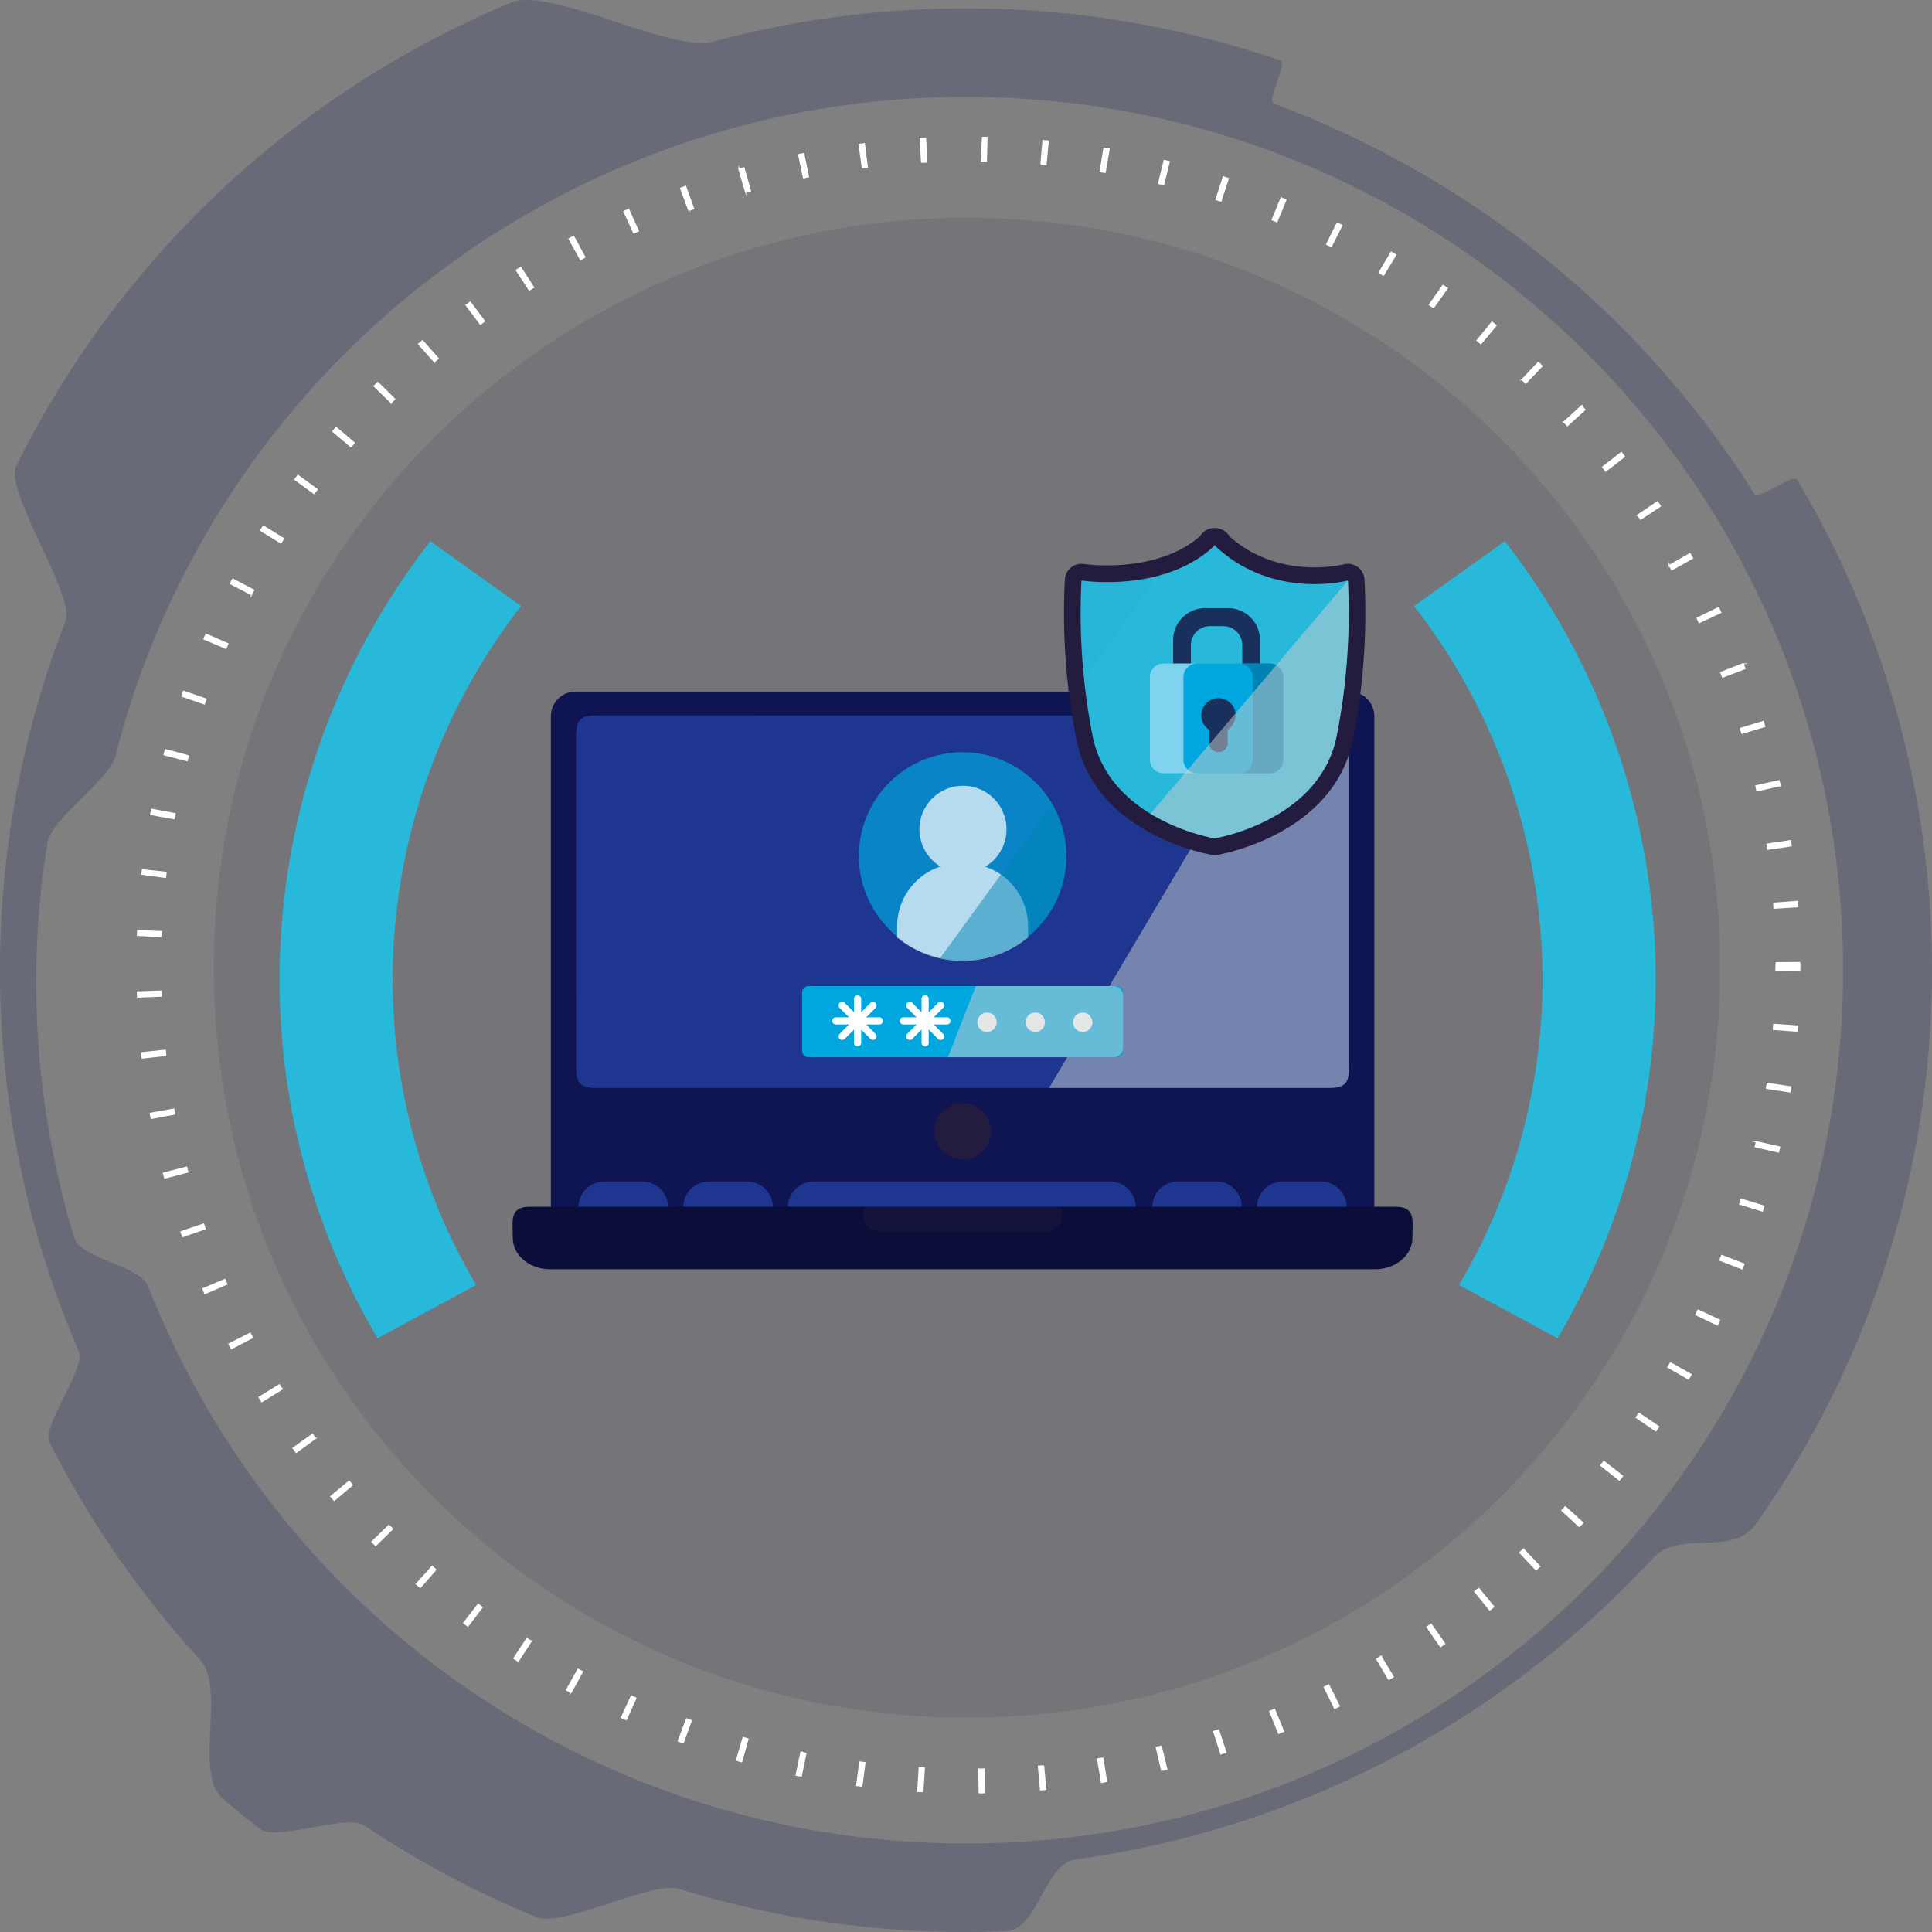 <svg xmlns="http://www.w3.org/2000/svg" xmlns:xlink="http://www.w3.org/1999/xlink" width="470" height="470" viewBox="0 0 470 470">
  <rect x="0" y="0" width="470" height="470" fill="#808080" stroke="none"/>
  <defs>
    <clipPath id="clip-path">
      <rect id="Retângulo_22" data-name="Retângulo 22" width="470" height="470" fill="none"/>
    </clipPath>
    <clipPath id="clip-path-3">
      <rect id="Retângulo_17" data-name="Retângulo 17" width="366.438" height="364.848" fill="#0a0e39"/>
    </clipPath>
    <clipPath id="clip-path-4">
      <rect id="Retângulo_18" data-name="Retângulo 18" width="404.715" height="403.02" fill="#fff"/>
    </clipPath>
    <clipPath id="clip-path-5">
      <rect id="Retângulo_14" data-name="Retângulo 14" width="355" height="224" transform="translate(0 0)" fill="none"/>
    </clipPath>
    <clipPath id="clip-path-7">
      <rect id="Retângulo_2" data-name="Retângulo 2" width="44.804" height="67.829" fill="none"/>
    </clipPath>
    <clipPath id="clip-path-8">
      <rect id="Retângulo_3" data-name="Retângulo 3" width="72.999" height="90.627" fill="none"/>
    </clipPath>
    <clipPath id="clip-path-9">
      <rect id="Retângulo_4" data-name="Retângulo 4" width="30.739" height="38.138" fill="none"/>
    </clipPath>
    <clipPath id="clip-path-10">
      <rect id="Retângulo_5" data-name="Retângulo 5" width="48.495" height="6.042" fill="none"/>
    </clipPath>
    <clipPath id="clip-path-11">
      <rect id="Retângulo_7" data-name="Retângulo 7" width="42.605" height="17.312" fill="none"/>
    </clipPath>
    <clipPath id="clip-path-12">
      <rect id="Retângulo_8" data-name="Retângulo 8" width="11.575" height="26.689" fill="none"/>
    </clipPath>
    <clipPath id="clip-path-13">
      <rect id="Retângulo_9" data-name="Retângulo 9" width="48.239" height="62.751" fill="none"/>
    </clipPath>
    <clipPath id="clip-path-14">
      <rect id="Retângulo_10" data-name="Retângulo 10" width="18.753" height="25.157" fill="none"/>
    </clipPath>
    <clipPath id="clip-path-15">
      <rect id="Retângulo_11" data-name="Retângulo 11" width="354.762" height="198.724" fill="none"/>
    </clipPath>
  </defs>
  <g id="Grafismo" transform="translate(-60 -145)">
    <g id="Grupo_58" data-name="Grupo 58" transform="translate(60 145)">
      <g id="Grupo_57" data-name="Grupo 57" clip-path="url(#clip-path)">
        <g id="Grupo_56" data-name="Grupo 56">
          <g id="Grupo_59" data-name="Grupo 59">
            <g id="Grupo_39" data-name="Grupo 39" opacity="0.2">
              <g id="Grupo_38" data-name="Grupo 38">
                <g id="Grupo_37" data-name="Grupo 37" clip-path="url(#clip-path)">
                  <path id="Caminho_32" data-name="Caminho 32" d="M235,2.036a236.377,236.377,0,0,0-61.617,8.123c-9.922,2.678-39.676-13.439-49.026-9.55A235.5,235.5,0,0,0,3.935,113.4c-2.95,5.962,14.442,31.493,12,37.729a233.884,233.884,0,0,0,3.223,177.579c1.826,4.213-9.138,18.157-7.072,22.242a234.594,234.594,0,0,0,36.5,52.683c6.575,7.16-1.676,27.753,5.738,34.056q4.384,3.722,8.941,7.231c4.051,3.117,21.123-3.69,25.377-.834a235.034,235.034,0,0,0,41.882,22.307c6.354,2.6,28.116-8.914,34.739-6.867A235.888,235.888,0,0,0,235,470q4.956,0,9.867-.207c7.592-.314,9.292-16.405,16.68-17.416a234.814,234.814,0,0,0,140.316-73.06c7.037-7.586,19.379-.216,25.37-8.679a233.312,233.312,0,0,0,10-253.875c-1.026-1.723-9.376,5.043-10.445,3.349A235.538,235.538,0,0,0,309.91,25.228c-1.924-.718,3.444-9.882,1.5-10.548A235.632,235.632,0,0,0,235,2.036m0,446.422A213.414,213.414,0,0,1,36.014,312.845c-1.884-4.83-16.417-6.729-17.947-11.726a213.336,213.336,0,0,1-6.559-95.961c1-6.2,15.087-15.328,16.609-21.342C51.492,91.73,135.251,23.577,235,23.577c117.839,0,213.366,95.11,213.366,212.443S352.839,448.457,235,448.457" transform="translate(0 0)" fill="#0f1453"/>
                </g>
              </g>
            </g>
            <g id="Grupo_45" data-name="Grupo 45" transform="translate(51.781 52.574)" opacity="0.1">
              <g id="Grupo_44" data-name="Grupo 44">
                <g id="Grupo_43" data-name="Grupo 43" transform="translate(0.219 0.426)" clip-path="url(#clip-path-3)">
                  <path id="Caminho_34" data-name="Caminho 34" d="M402.516,218.975c0,100.746-82.033,182.423-183.219,182.423S36.079,319.721,36.079,218.975,118.11,36.55,219.3,36.55s183.219,81.673,183.219,182.425" transform="translate(-36.078 -36.55)" fill="#0a0e39"/>
                </g>
              </g>
            </g>
            <g id="Grupo_48" data-name="Grupo 48" transform="translate(33.285 33.274)">
              <g id="Grupo_47" data-name="Grupo 47">
                <g id="Grupo_46" data-name="Grupo 46" clip-path="url(#clip-path-4)">
                  <path id="Caminho_37" data-name="Caminho 37" d="M232.123,430.622l-.154-.148-.061-5.911h.154c.365,0,.762,0,1.157-.031h.151l.061.151.094,5.877-.368.033c-.364.03-.7.03-1.033.03m-13.575-.272-.274-.033c-.364,0-.73-.031-1.094-.031l-.152-.028.364-6.06.152.028c.4.03.79.03,1.188.064h.152l.03.15Zm28.367-.454-.55-6.029.155-.031c.367,0,.7-.061,1.064-.095h-.031l.367.126.549,5.906Zm-43.22-.882-1.552-.212.821-6,.151.031c.4.059.794.092,1.188.15l.183.033Zm58.043-.937-.975-5.971.154-.027c.4-.064.79-.125,1.188-.186l.18-.03,1,5.969-.243.028c-.365.094-.762.154-1.157.215Zm-72.8-1.486-.183-.031c-.183-.031-.4-.091-.577-.12a4.582,4.582,0,0,0-.611-.122l-.152-.031,1.248-5.937,1.461.456Zm87.474-1.394-1.4-5.907,1.459-.337.063.123,1.4,5.757-.151.033c-.426.088-.823.209-1.218.3Zm-101.993-2.09-.215-.091c-.364-.091-.762-.214-1.155-.3l-.152-.062,1.7-5.818.154.03a5.187,5.187,0,0,0,.668.212l.61.183v.151Zm116.421-1.882-1.859-5.785.154-.036c.151-.058.334-.117.487-.18.212-.062.425-.122.638-.181l.18-.062,1.889,5.762-.273.18-.031-.088c-.335.088-.639.209-.944.3Zm-130.667-2.694-.273-.123c-.335-.119-.7-.245-1.036-.395l-.152-.028,2.132-5.7.608.24a5.045,5.045,0,0,1,.639.245l.154.151-.031.028ZM304.894,416.2l-2.284-5.64.154-.058c.367-.156.732-.3,1.1-.426l.152-.092.091.154,2.254,5.453-.033.03.033.059h-.215c-.183.1-.4.154-.578.242Zm-158.572-3.338-.61-.24c-.243-.119-.456-.212-.7-.332l-.122-.061,2.527-5.486.152.058c.365.156.732.335,1.1.487l.091.186v.027Zm172.211-2.723-2.682-5.456.154-.061c.334-.181.7-.337,1.034-.517l.152-.09.091.153,2.649,5.275-.121.061c-.4.211-.763.39-1.127.573Zm-186.213-3.516.273-.516a9.838,9.838,0,0,0-.942-.515l-.122-.089,2.953-5.3.121.092c.183.091.367.178.519.273.182.091.365.178.547.272l.122.092-.061.15-2.831,5.181-.03-.03v.03l-.031-.03Zm199.359-3.546-3.075-5.211.155-.094c.273-.151.577-.332.881-.515l-.152-.122h.882l-.3.214,2.981,4.938v.033l-.151.061c-.365.211-.73.42-1.066.634Zm-211.655-4.424-.151-.092c-.337-.209-.7-.454-1.037-.666l-.121-.094,3.318-5.06.151.062c.183.148.4.273.611.423l.605.243-.06.092-.091.119-3.226,4.972v0Zm224.287-3.546-3.47-5,.4-.276c.241-.15.486-.331.7-.484l.121-.091.121.12,3.379,4.818-.122.125c-.182.119-.365.243-.548.39Zm-236.552-4.974-1.249-.938,3.713-4.818,1,.788h.58l-.458.243ZM356.274,386.2l-3.806-4.73.273-.209c.245-.214.517-.395.762-.6l.152-.126,3.835,4.672-.122.146c-.334.245-.639.516-.972.757ZM96.131,380.742l-.273-.273c-.244-.214-.517-.427-.76-.669l-.124-.088,4.05-4.546.121.122c.151.12.3.273.458.393a5.715,5.715,0,0,1,.426.395l.121.092-.092.117Zm271.435-4.3-4.139-4.424.089-.091c.152-.122.306-.273.458-.395a4.768,4.768,0,0,1,.426-.424l.152-.123,4.14,4.4Zm-282.3-5.912-.121-.151c-.274-.27-.578-.571-.853-.876l-.121-.094,4.382-4.243.091.123c.273.275.577.576.853.846l.089.156Zm292.86-4.635-4.473-4.093.091-.12c.244-.239.456-.451.669-.693l.246-.335.149.122,4.354,3.97-.092.148ZM75.222,359.5l-.364-.332c-.185-.245-.4-.485-.578-.7l-.122-.123,4.687-3.877.091.089c.244.306.517.61.762.913l.122.148Zm312.645-4.91-4.748-3.758.091-.122c.241-.3.487-.6.729-.941l.091-.117.154.088,4.655,3.639-.089.119c-.273.334-.517.671-.793,1ZM65.938,347.862l-.121-.153c-.124-.153-.213-.3-.335-.488-.121-.145-.243-.329-.394-.515L65,346.589l4.961-3.544.091.117c.213.307.428.576.608.882l.033.031h.426l-.4.3Zm330.815-5.244-5.021-3.424.85-1.244,5.053,3.4-.089.122-.122-.094v.03l.122.064c-.183.272-.365.513-.519.784Zm-339.215-7.09-.061-.187a11.162,11.162,0,0,1-.669-1.027l-.061-.119,5.176-3.185.3.513a2.57,2.57,0,0,1,.3.488l.154-.153-.031.335.092.089-.154.122Zm347.189-5.52-5.263-3.029.759-1.3.122.061,5.174,2.911ZM50.142,322.616l-.091-.153c-.152-.273-.274-.545-.425-.815l-.215-.427,5.419-2.756.7,1.3-.122.091Zm361.619-5.757-5.481-2.637.121-.3c.154-.307.307-.609.458-.911l.061-.151.154.028,5.354,2.547-.089.181a3.852,3.852,0,0,1-.244.515c-.09.184-.182.4-.273.579Zm-368.1-7.635-.578-1.457,5.6-2.361.061.119.458,1.092.061.148-.124.094Zm374.125-6.032-5.66-2.214.151-.421c.122-.273.212-.548.335-.819l.091-.181,5.629,2.18-.028.154c-.121.272-.212.513-.3.757Zm-379.513-7.85-.063-.153c-.061-.211-.152-.425-.213-.6l-.241-.7,5.782-1.973.151.487c.092.27.183.515.274.787l.031.153-.122.061Zm384.473-6.214-5.782-1.788.028-.15c.061-.209.122-.422.215-.663l.212-.637,5.782,1.754ZM33.889,281.1l-.06-.151c-.094-.4-.215-.788-.306-1.183l-.031-.151,5.875-1.517.061.122c.061.3.151.606.243.911l.031.18h1.035Zm392.784-6.336-5.936-1.362.031-.153c.06-.209.089-.389.152-.574.03-.15.061-.3.091-.456l-1.064-.243,1.125-.03h.152l5.784,1.3-.03.183c-.033.184-.094.4-.124.574-.06.214-.091.4-.152.61Zm-396.1-8.178-.03-.187c-.061-.389-.155-.787-.215-1.18l-.028-.15,6-1.089.031.148a8.39,8.39,0,0,0,.182.968l.03.275h-.152l.03.125ZM429.5,260.129l-6-.908v-.153c.031-.214.06-.39.091-.606.03-.184.06-.365.091-.574l.03-.183,6.025.91-.06.27c-.03.183-.03.367-.06.551ZM28.35,251.886v-.214c-.031-.269-.061-.542-.092-.813l-.06-.549,6.056-.637v.151c.061.395.092.79.122,1.181l-.122.212Zm402.889-6.544-6.058-.457v-.242c.031-.359.063-.729.092-1.088l.03-.186,6.088.427-.03.181-.155-.034v.034h.155c-.031.393-.061.788-.092,1.15Zm-404.016-8.3v-.215c0-.392-.03-.788-.03-1.178v-.153l6.056-.214.031.153c0,.365,0,.7.028,1.032v.3l-.151.031Zm404.654-6.547-6.086-.03v-.156c.031-.419.031-.818.031-1.208v-.549l.273-.028h-.152v-.148l5.906-.034.06.76c0,.211-.031.422-.031.635v.758ZM33.129,222.34l-5.936-.334c.03-.453.03-.85.061-1.275v-.15l6.088.245Zm392.206-6.91v-.148c-.031-.4-.061-.791-.091-1.186l.121-.181,5.9-.454v.034h.031l.03.3c0,.332.031.666.061.971l.031.273ZM34.286,207.945l-6.028-.818c.061-.426.092-.822.154-1.211v-.154l6.058.668-.061.574c-.031.273-.061.514-.092.758ZM423.811,201.1l-.03-.154c-.061-.395-.122-.787-.182-1.184v-.148l.121-.062,5.875-.879.031.154c.03.24.06.422.089.635s.063.395.091.6l.033.153ZM36.234,193.642l-5.848-1.061.033-.154c.091-.451.152-.846.244-1.239l.03-.15,5.966,1.119-.061.395c-.061.3-.122.6-.183.938l-.03.153Zm384.962-6.76-.033-.148c-.061-.4-.152-.788-.243-1.153V185.4l.091-.031,5.814-1.3.03.125a9.2,9.2,0,0,0,.213.938l.092.454ZM39.489,179.545l-5.845-1.512.4-1.515,5.876,1.576-.033.153c-.121.395-.213.754-.306,1.155Zm378.082-6.633-.061-.153c-.06-.242-.151-.514-.212-.755l-.061-.122-.091-.393.122-.094,5.691-1.729v.033l.03-.033.151.609c.061.243.154.485.215.73l.061.15ZM43.75,165.729l-.183-.03-5.63-1.937.092-.157c.121-.389.244-.784.4-1.144l.063-.154,5.72,2-.121.332c-.091.306-.213.612-.3.94Zm369.135-6.484-.06-.151c-.122-.362-.274-.726-.426-1.091l-.031-.183,5.663-2.21.028.091h1.1l-1,.242c.089.243.179.487.273.729l.152.39Zm-363.929-7-5.63-2.39.061-.123c.18-.424.334-.79.516-1.183l.061-.123,5.571,2.427Zm358.269-6.272-.213-.392c-.122-.272-.244-.543-.365-.819l-.03-.18.091-.03,5.325-2.579.094.153c.151.3.273.606.425.911l.152.362ZM54.919,139.79v-.727l-5.173-2.7.7-1.363,5.389,2.816-.274.516a4.516,4.516,0,0,1-.335.668Zm345.639-6.639-.061-.119a7.519,7.519,0,0,1-.4-.7l-.124-.177-.121.117-.03-.422h.03v-.908l.244.727,4.961-2.851.03.031.154.214v.027c.182.3.364.638.547.938l.061.156ZM62.286,126.61l-5.144-3.185.092-.215.7-1.118,5.174,3.212-.089.15c-.154.24-.306.484-.458.727Zm330.694-5.762-.092-.12c-.121-.18-.243-.364-.365-.549l-.242-.359h-.426l.273-.184.122-.12,4.9-3.3.091.119a5.3,5.3,0,0,1,.367.515c.121.153.241.331.364.515l.061.122ZM70.32,114.636l-.06-.119-4.81-3.488.091-.117c.213-.309.4-.579.61-.852l.215-.273,4.9,3.575-.091.125a5.409,5.409,0,0,1-.519.695l-.243.395h-.031Zm314.167-5.486-.3-.423c-.183-.214-.334-.426-.517-.64l-.031-.177.031-.064,4.688-3.635.091.12c.243.306.455.577.669.879l.182.215ZM79.3,103.212,74.673,99.3l.091-.153c.276-.3.55-.6.793-.91l.121-.117,4.627,3.941Zm295.874-5.12-.092-.123c-.242-.272-.516-.546-.76-.818h-.3l.151-.15-.182-.151.334-.03,4.323-3.942h.03l.122-.119.152.332-.063.059c.154.151.306.3.458.484l.335.4ZM88.918,92.728v-.367l-4.23-4.117.183-.125.942-.971,4.323,4.271-.853.855.154.147h-.276Zm276.15-4.969-.119-.125c-.276-.24-.549-.516-.823-.79h-.578l.519-.272,4.077-4.3.549.548a5.2,5.2,0,0,0,.456.424l.122.122ZM99.753,82.816l-.273-.362L95.523,78l.152-.089c.213-.184.4-.364.61-.545L96.709,77l4.019,4.576-.975.819ZM354.2,78.15l-.122-.091c-.3-.243-.608-.515-.914-.758l-.121-.092.091-.153,3.713-4.576.578.484c.182.126.365.273.517.4l.122.12ZM110.8,73.392l-.122-.091-3.563-4.729.063-.058v-.367l.182.242.213-.18c.212-.154.425-.3.64-.485l.122-.092,3.651,4.847-.121.093c-.152.117-.3.242-.458.362s-.334.242-.487.365Zm231.864-4-.122-.091c-.244-.183-.486-.368-.729-.514l-.4-.273,3.5-4.971.121.091c.365.242.7.485,1.034.695l.122.091Zm-219.994-4.3-.122-.123-3.227-4.938.124-.089c.271-.184.516-.334.729-.487l.458-.27,3.285,5.091-.122.091a5.046,5.046,0,0,0-.517.332c-.151.092-.332.211-.484.3Zm207.851-3.605-1.281-.76.031-.148,3.013-5.061.182.059c.183.122.365.214.52.334a4.568,4.568,0,0,1,.546.3l.122.089ZM135.092,57.693,135,57.542l-2.861-5.181,1.37-.727,2.89,5.334-.121.059a2.906,2.906,0,0,0-.519.3c-.183.092-.365.183-.516.275ZM317.83,54.482l-.151-.062c-.365-.181-.7-.332-1.066-.515l-.152-.059.061-.153,2.616-5.3.244.122a3.412,3.412,0,0,1,.608.3l.578.273ZM148.056,51.176l-.091-.086-2.464-5.4.334-.151c.3-.151.638-.273.942-.426l.122-.059,2.5,5.546-1.064.453v.034Zm156.566-2.7-.151-.058c-.244-.122-.519-.214-.794-.335l-.455-.18.031-.153,2.251-5.486,1.431.606Zm-142.99-2.121-2.343-6.3.182-.091c.365-.151.762-.275,1.157-.424l.152-.064,2.071,5.727-.486.153c-.246.091-.489.183-.732.273ZM291.018,43.42l-.154-.03c-.4-.122-.76-.242-1.125-.364l-.182-.061,1.856-5.787.365.059-.031.059c.335.122.669.214,1,.335l.152.028ZM175.45,41.965l-.244-.755-.061.03v-.184L173.5,35.419l.03-.028.031-.033v-.937l.274.879c.334-.092.668-.212,1.035-.3l.122-.03,1.643,5.849-.547.15c-.213.062-.426.122-.64.181Zm101.628-2.544-.152-.031c-.4-.091-.792-.183-1.157-.3l-.152-.03v-.15l1.4-5.729.151.03c.215.061.428.092.611.153a4.36,4.36,0,0,1,.607.15l.154.033Zm-87.78-1.67-.061-.15-1.218-5.79,1.522-.3,1.218,5.941-.152.03c-.4.058-.79.151-1.157.243Zm73.565-1.3-.121-.03-.61-.092c-.182-.03-.395-.062-.578-.091h-.183l.031-.181.944-5.851.183.031c.364.062.7.122,1.066.183l.3.062ZM203.724,35.3l-.182-.123-.79-5.846.18-.033c.4-.061.823-.091,1.218-.151l.152-.027.76,6.029-.4.028c-.3.059-.638.092-.944.123m44.773-.76h-.152c-.4-.062-.793-.089-1.188-.119h-.031v-.153h-.121l.517-5.938.185.061c.334.027.668.058,1,.089l.367.031Zm-30.315-.576-.213-.15-.334-5.91h.182c.243,0,.487-.03.73-.03l.669-.031.3,6.061h-.151c-.243,0-.458.03-.7.03Zm15.828-.27-1.492-.031-.028-.153.3-5.907c.4,0,.821.028,1.218.028h.152Z" transform="translate(-27.193 -27.603)" fill="#fff"/>
                </g>
              </g>
            </g>
          </g>
        </g>
      </g>
    </g>
    <g id="Grupo_36" data-name="Grupo 36" transform="translate(118.238 271.826)">
      <g id="Grupo_35" data-name="Grupo 35" transform="translate(-0.238 0.174)" clip-path="url(#clip-path-5)">
        <g id="Grupo_34" data-name="Grupo 34" transform="translate(0 0)">
          <g id="Grupo_33" data-name="Grupo 33" clip-path="url(#clip-path-5)">
            <path id="Retângulo_1" data-name="Retângulo 1" d="M6.005,0H194.317a6,6,0,0,1,6,6v119.03a6,6,0,0,1-6,6H6a6,6,0,0,1-6-6V6.005A6.005,6.005,0,0,1,6.005,0Z" transform="translate(76.014 41.249)" fill="#0f1453"/>
            <path id="Caminho_1" data-name="Caminho 1" d="M243.533,116.083c0,4.459-.183,6.331-4.778,6.331H60.253c-4.595,0-4.776-1.872-4.776-6.331V38.124c0-4.463.182-6.336,4.776-6.336h178.5c4.595,0,4.778,1.872,4.778,6.336Z" transform="translate(26.668 15.257)" fill="#1e368f"/>
            <g id="Grupo_3" data-name="Grupo 3" transform="translate(82.146 47.043)" opacity="0.4" style="mix-blend-mode: screen;isolation: isolate">
              <g id="Grupo_2" data-name="Grupo 2">
                <g id="Grupo_1" data-name="Grupo 1" clip-path="url(#clip-path-7)">
                  <path id="Caminho_2" data-name="Caminho 2" d="M55.478,99.616c12.809-19.938,33.553-51.94,44.8-67.829H60.253c-4.595,0-4.775,1.874-4.775,6.336Z" transform="translate(-55.477 -31.787)" fill="#1e368f"/>
                </g>
              </g>
            </g>
            <g id="Grupo_6" data-name="Grupo 6" transform="translate(197.204 47.043)" opacity="0.5" style="mix-blend-mode: multiply;isolation: isolate">
              <g id="Grupo_5" data-name="Grupo 5">
                <g id="Grupo_4" data-name="Grupo 4" clip-path="url(#clip-path-8)">
                  <path id="Caminho_3" data-name="Caminho 3" d="M201.628,31.787H187.079l-53.672,90.626h68.221c4.6,0,4.778-1.872,4.778-6.331V38.123c0-4.463-.182-6.336-4.778-6.336" transform="translate(-133.408 -31.787)" fill="#cccfd0"/>
                </g>
              </g>
            </g>
            <path id="Caminho_4" data-name="Caminho 4" d="M152.542,63.2a25.235,25.235,0,1,1-25.235-25.38A25.308,25.308,0,0,1,152.542,63.2" transform="translate(48.867 18.179)" fill="#00a7df" opacity="0.7"/>
            <path id="Caminho_5" data-name="Caminho 5" d="M129.8,63.031a10.588,10.588,0,1,0-10.887-.04,15.3,15.3,0,0,0-10.531,14.342v2.912a25.087,25.087,0,0,0,31.84,0V77.333a15.285,15.285,0,0,0-10.422-14.3" transform="translate(51.874 20.811)" fill="#fff" opacity="0.7"/>
            <g id="Grupo_9" data-name="Grupo 9" transform="translate(170.67 68.616)" opacity="0.5" style="mix-blend-mode: screen;isolation: isolate">
              <g id="Grupo_8" data-name="Grupo 8">
                <g id="Grupo_7" data-name="Grupo 7" clip-path="url(#clip-path-9)">
                  <path id="Caminho_6" data-name="Caminho 6" d="M115.436,83.83a25.341,25.341,0,0,0,27.295-37.514Z" transform="translate(-115.436 -46.316)" fill="#0083b2"/>
                </g>
              </g>
            </g>
            <path id="Caminho_7" data-name="Caminho 7" d="M77.653,114.409a6.235,6.235,0,0,1-6.219,6.251H62.108a6.253,6.253,0,0,1,0-12.506h9.327a6.237,6.237,0,0,1,6.219,6.255" transform="translate(26.866 52.279)" fill="#1e368f"/>
            <path id="Caminho_8" data-name="Caminho 8" d="M94.917,114.409A6.233,6.233,0,0,1,88.7,120.66H79.373a6.253,6.253,0,0,1,0-12.506H88.7a6.235,6.235,0,0,1,6.217,6.255" transform="translate(35.091 52.279)" fill="#1e368f"/>
            <path id="Caminho_9" data-name="Caminho 9" d="M172.2,114.409a6.236,6.236,0,0,1-6.217,6.251h-9.33a6.253,6.253,0,0,1,0-12.506h9.33a6.238,6.238,0,0,1,6.217,6.255" transform="translate(71.908 52.279)" fill="#1e368f"/>
            <path id="Caminho_10" data-name="Caminho 10" d="M189.458,114.409a6.233,6.233,0,0,1-6.217,6.251h-9.325a6.253,6.253,0,0,1,0-12.506h9.325a6.235,6.235,0,0,1,6.217,6.255" transform="translate(80.133 52.279)" fill="#1e368f"/>
            <path id="Caminho_11" data-name="Caminho 11" d="M174.979,114.409a6.232,6.232,0,0,1-6.216,6.251H96.64a6.253,6.253,0,0,1,0-12.506h72.123a6.234,6.234,0,0,1,6.216,6.255" transform="translate(43.318 52.279)" fill="#1e368f"/>
            <path id="Caminho_12" data-name="Caminho 12" d="M263.923,119.887c0,4.2-4.084,7.608-9.12,7.608H54.184c-5.038,0-9.118-3.4-9.118-7.608s-.892-7.6,4.144-7.6H259.777c5.039,0,4.146,3.4,4.146,7.6" transform="translate(21.679 54.281)" fill="#0a0e39"/>
            <path id="Caminho_13" data-name="Caminho 13" d="M128.208,102.178a6.838,6.838,0,1,1-6.837-6.876,6.855,6.855,0,0,1,6.837,6.876" transform="translate(54.804 46.048)" fill="#231c3f"/>
            <g id="Grupo_12" data-name="Grupo 12" transform="translate(151.927 166.564)" opacity="0.4" style="mix-blend-mode: screen;isolation: isolate">
              <g id="Grupo_11" data-name="Grupo 11">
                <g id="Grupo_10" data-name="Grupo 10" clip-path="url(#clip-path-10)">
                  <path id="Caminho_14" data-name="Caminho 14" d="M102.741,114.259a4.053,4.053,0,0,0,4.041,4.065h40.411a4.041,4.041,0,0,0,3.512-6.042H103.271a4.05,4.05,0,0,0-.53,1.976" transform="translate(-102.741 -112.283)" fill="#231c3f"/>
                </g>
              </g>
            </g>
            <path id="Retângulo_6" data-name="Retângulo 6" d="M1.589,0H76.484a1.591,1.591,0,0,1,1.591,1.591V15.722a1.589,1.589,0,0,1-1.589,1.589H1.59A1.59,1.59,0,0,1,0,15.721V1.589A1.589,1.589,0,0,1,1.589,0Z" transform="translate(137.138 112.884)" fill="#00a7df"/>
            <path id="Caminho_15" data-name="Caminho 15" d="M109.146,82.989h-3.205l2.266-2.279a.877.877,0,0,0,0-1.234.861.861,0,0,0-1.225,0l-2.266,2.278V78.532a.865.865,0,1,0-1.73,0v3.225l-2.268-2.281a.861.861,0,0,0-1.225,0,.877.877,0,0,0,0,1.234l2.266,2.279h-3.2a.871.871,0,0,0,0,1.742h3.2l-2.266,2.278a.875.875,0,0,0,0,1.232.865.865,0,0,0,1.225,0l2.268-2.279v3.221a.865.865,0,1,0,1.73,0V85.962l2.266,2.279a.864.864,0,0,0,1.225,0,.875.875,0,0,0,0-1.232l-2.265-2.278h3.2a.871.871,0,0,0,0-1.742" transform="translate(46.779 37.496)" fill="#fff"/>
            <path id="Caminho_16" data-name="Caminho 16" d="M120.275,82.989h-3.205l2.266-2.279a.872.872,0,0,0,0-1.234.861.861,0,0,0-1.225,0l-2.265,2.278V78.532a.867.867,0,1,0-1.733,0v3.225l-2.265-2.281a.863.863,0,0,0-1.227,0,.88.88,0,0,0,0,1.234l2.266,2.279h-3.2a.871.871,0,0,0,0,1.742h3.2l-2.266,2.278a.878.878,0,0,0,0,1.232.867.867,0,0,0,1.227,0l2.265-2.279v3.221a.867.867,0,1,0,1.733,0V85.962l2.265,2.279a.869.869,0,1,0,1.225-1.232l-2.263-2.278h3.2a.871.871,0,0,0,0-1.742" transform="translate(52.08 37.496)" fill="#fff"/>
            <path id="Caminho_17" data-name="Caminho 17" d="M126.295,82.838a2.348,2.348,0,1,1-2.346-2.361,2.354,2.354,0,0,1,2.346,2.361" transform="translate(58.17 38.861)" fill="#fff"/>
            <path id="Caminho_18" data-name="Caminho 18" d="M142.062,82.838a2.348,2.348,0,1,1-2.347-2.361,2.355,2.355,0,0,1,2.347,2.361" transform="translate(65.682 38.861)" fill="#fff"/>
            <path id="Caminho_19" data-name="Caminho 19" d="M134.243,82.838a2.348,2.348,0,1,1-2.347-2.361,2.355,2.355,0,0,1,2.347,2.361" transform="translate(61.957 38.861)" fill="#fff"/>
            <g id="Grupo_15" data-name="Grupo 15" transform="translate(172.607 112.884)" opacity="0.5" style="mix-blend-mode: multiply;isolation: isolate">
              <g id="Grupo_14" data-name="Grupo 14">
                <g id="Grupo_13" data-name="Grupo 13" clip-path="url(#clip-path-11)">
                  <path id="Caminho_20" data-name="Caminho 20" d="M157.006,76.13H123.512l-6.764,17.311h40.258a2.357,2.357,0,0,0,2.347-2.359V78.489a2.355,2.355,0,0,0-2.347-2.359" transform="translate(-116.748 -76.13)" fill="#cccfd0"/>
                </g>
              </g>
            </g>
            <path id="Caminho_21" data-name="Caminho 21" d="M208.972,13.516a4.085,4.085,0,0,0-1.693-2.981,4.043,4.043,0,0,0-3.363-.621c-.065.016-15.576,4.022-27.777-6.794a4.044,4.044,0,0,0-3.608-2.028,4,4,0,0,0-1.444.229,4.046,4.046,0,0,0-2.15,1.783c-7.075,6.132-17.1,7.068-22.563,7.068a40.768,40.768,0,0,1-5.63-.343,4.018,4.018,0,0,0-3.126.824,4.068,4.068,0,0,0-1.525,2.864,157.87,157.87,0,0,0,2.748,38.756c4.2,21.8,28.508,27.439,32.557,28.234a4.517,4.517,0,0,0,.67.116l.078.007c.04,0,.109.012.142.013.115.01.232.015.343.015a3.977,3.977,0,0,0,1.2-.187c4.51-.91,28.242-6.686,32.388-28.2a158.26,158.26,0,0,0,2.749-38.756" transform="translate(64.963 0.374)" fill="#231c3f"/>
            <path id="Caminho_22" data-name="Caminho 22" d="M203.637,12.518s-18.225,4.889-32.306-8.432V3.827c-.034.046-.069.086-.108.129-.035-.043-.071-.083-.1-.129v.258c-12.245,11.584-32.306,8.432-32.306,8.432A155.191,155.191,0,0,0,141.5,50.172c3.822,19.844,27.218,24.627,29.618,25.065v.009c.034,0,.068.009.1.012h0c.035,0,.068.007.1.01l.006-.031c2.4-.438,25.795-5.221,29.618-25.065a155.191,155.191,0,0,0,2.687-37.655" transform="translate(66.269 1.701)" fill="#28b9da"/>
            <path id="Caminho_23" data-name="Caminho 23" d="M167.217,14.2h-5.579a7.81,7.81,0,0,0-7.788,7.831v9.136A7.813,7.813,0,0,0,161.637,39h5.579A7.809,7.809,0,0,0,175,31.167V22.031a7.806,7.806,0,0,0-7.787-7.831m3.462,14.417a4.614,4.614,0,0,1-4.6,4.627h-3.3a4.611,4.611,0,0,1-4.6-4.627v-5.4a4.611,4.611,0,0,1,4.6-4.624h3.3a4.613,4.613,0,0,1,4.6,4.624Z" transform="translate(73.535 6.73)" fill="#19305c"/>
            <path id="Caminho_24" data-name="Caminho 24" d="M182.476,46.81a3.3,3.3,0,0,1-3.415,3.166H153.442a3.3,3.3,0,0,1-3.418-3.166V26.455a3.3,3.3,0,0,1,3.418-3.169h25.619a3.3,3.3,0,0,1,3.415,3.169Z" transform="translate(71.713 11.135)" fill="#00a7df"/>
            <path id="Caminho_25" data-name="Caminho 25" d="M172.09,23.286h-7.434a3.3,3.3,0,0,1,3.415,3.169V46.81a3.3,3.3,0,0,1-3.415,3.166h7.434A3.3,3.3,0,0,0,175.5,46.81V26.455a3.3,3.3,0,0,0-3.415-3.169" transform="translate(78.684 11.135)" fill="#0083b2"/>
            <g id="Grupo_18" data-name="Grupo 18" transform="translate(221.737 34.421)" opacity="0.5" style="mix-blend-mode: screen;isolation: isolate">
              <g id="Grupo_17" data-name="Grupo 17">
                <g id="Grupo_16" data-name="Grupo 16" clip-path="url(#clip-path-12)">
                  <path id="Caminho_26" data-name="Caminho 26" d="M158.184,46.81V26.455a3.3,3.3,0,0,1,3.416-3.169h-8.159a3.3,3.3,0,0,0-3.418,3.169V46.81a3.3,3.3,0,0,0,3.418,3.166H161.6a3.3,3.3,0,0,1-3.416-3.166" transform="translate(-150.024 -23.286)" fill="#fff"/>
                </g>
              </g>
            </g>
            <path id="Caminho_27" data-name="Caminho 27" d="M166.842,33.135a4.174,4.174,0,1,0-6.422,3.531v3.246a2.145,2.145,0,0,0,2.142,2.153h.213a2.143,2.143,0,0,0,2.138-2.153V36.665a4.2,4.2,0,0,0,1.93-3.531" transform="translate(75.748 13.873)" fill="#19305c"/>
            <g id="Grupo_21" data-name="Grupo 21" transform="translate(221.883 14.219)" opacity="0.5" style="mix-blend-mode: multiply;isolation: isolate">
              <g id="Grupo_20" data-name="Grupo 20">
                <g id="Grupo_19" data-name="Grupo 19" clip-path="url(#clip-path-13)">
                  <path id="Caminho_28" data-name="Caminho 28" d="M165.628,72.4v.009c.034,0,.069.009.1.012v0c.035,0,.068.007.1.01l0-.031c2.4-.438,25.8-5.222,29.619-25.065A155.1,155.1,0,0,0,198.146,9.68L150.124,66.425a49.208,49.208,0,0,0,15.5,5.975" transform="translate(-150.123 -9.68)" fill="#cccfd0"/>
                </g>
              </g>
            </g>
            <g id="Grupo_24" data-name="Grupo 24" transform="translate(204.869 13.101)" opacity="0.4" style="mix-blend-mode: screen;isolation: isolate">
              <g id="Grupo_23" data-name="Grupo 23">
                <g id="Grupo_22" data-name="Grupo 22" clip-path="url(#clip-path-14)">
                  <path id="Caminho_29" data-name="Caminho 29" d="M138.813,10.045a144.8,144.8,0,0,0,.679,24.039c5.049-7.234,12.154-17.337,17.86-25.157a50.72,50.72,0,0,1-18.539,1.118" transform="translate(-138.599 -8.927)" fill="#1e368f" opacity="0.1"/>
                </g>
              </g>
            </g>
            <g id="Grupo_27" data-name="Grupo 27" transform="translate(0.238 -0.154)" style="mix-blend-mode: overlay;isolation: isolate">
              <g id="Grupo_26" data-name="Grupo 26">
                <g id="Grupo_25" data-name="Grupo 25" clip-path="url(#clip-path-15)">
                  <path id="Caminho_31" data-name="Caminho 31" d="M.819,93.1A174,174,0,0,1,36.7,3.237L58.771,19.023A148.151,148.151,0,0,0,28.225,95.559a146.045,146.045,0,0,0,19.616,88.622L23.862,197.155A171.516,171.516,0,0,1,.819,93.1" transform="translate(9.762 1.569)" fill="#28b9da"/>
                  <path id="Caminho_38" data-name="Caminho 38" d="M57.952,93.1A174,174,0,0,0,22.076,3.237L0,19.023A148.151,148.151,0,0,1,30.547,95.559a146.045,146.045,0,0,1-19.616,88.622l23.978,12.974A171.516,171.516,0,0,0,57.952,93.1" transform="translate(285.762 1.569)" fill="#28b9da"/>
                </g>
              </g>
            </g>
          </g>
        </g>
      </g>
    </g>
  </g>
</svg>
